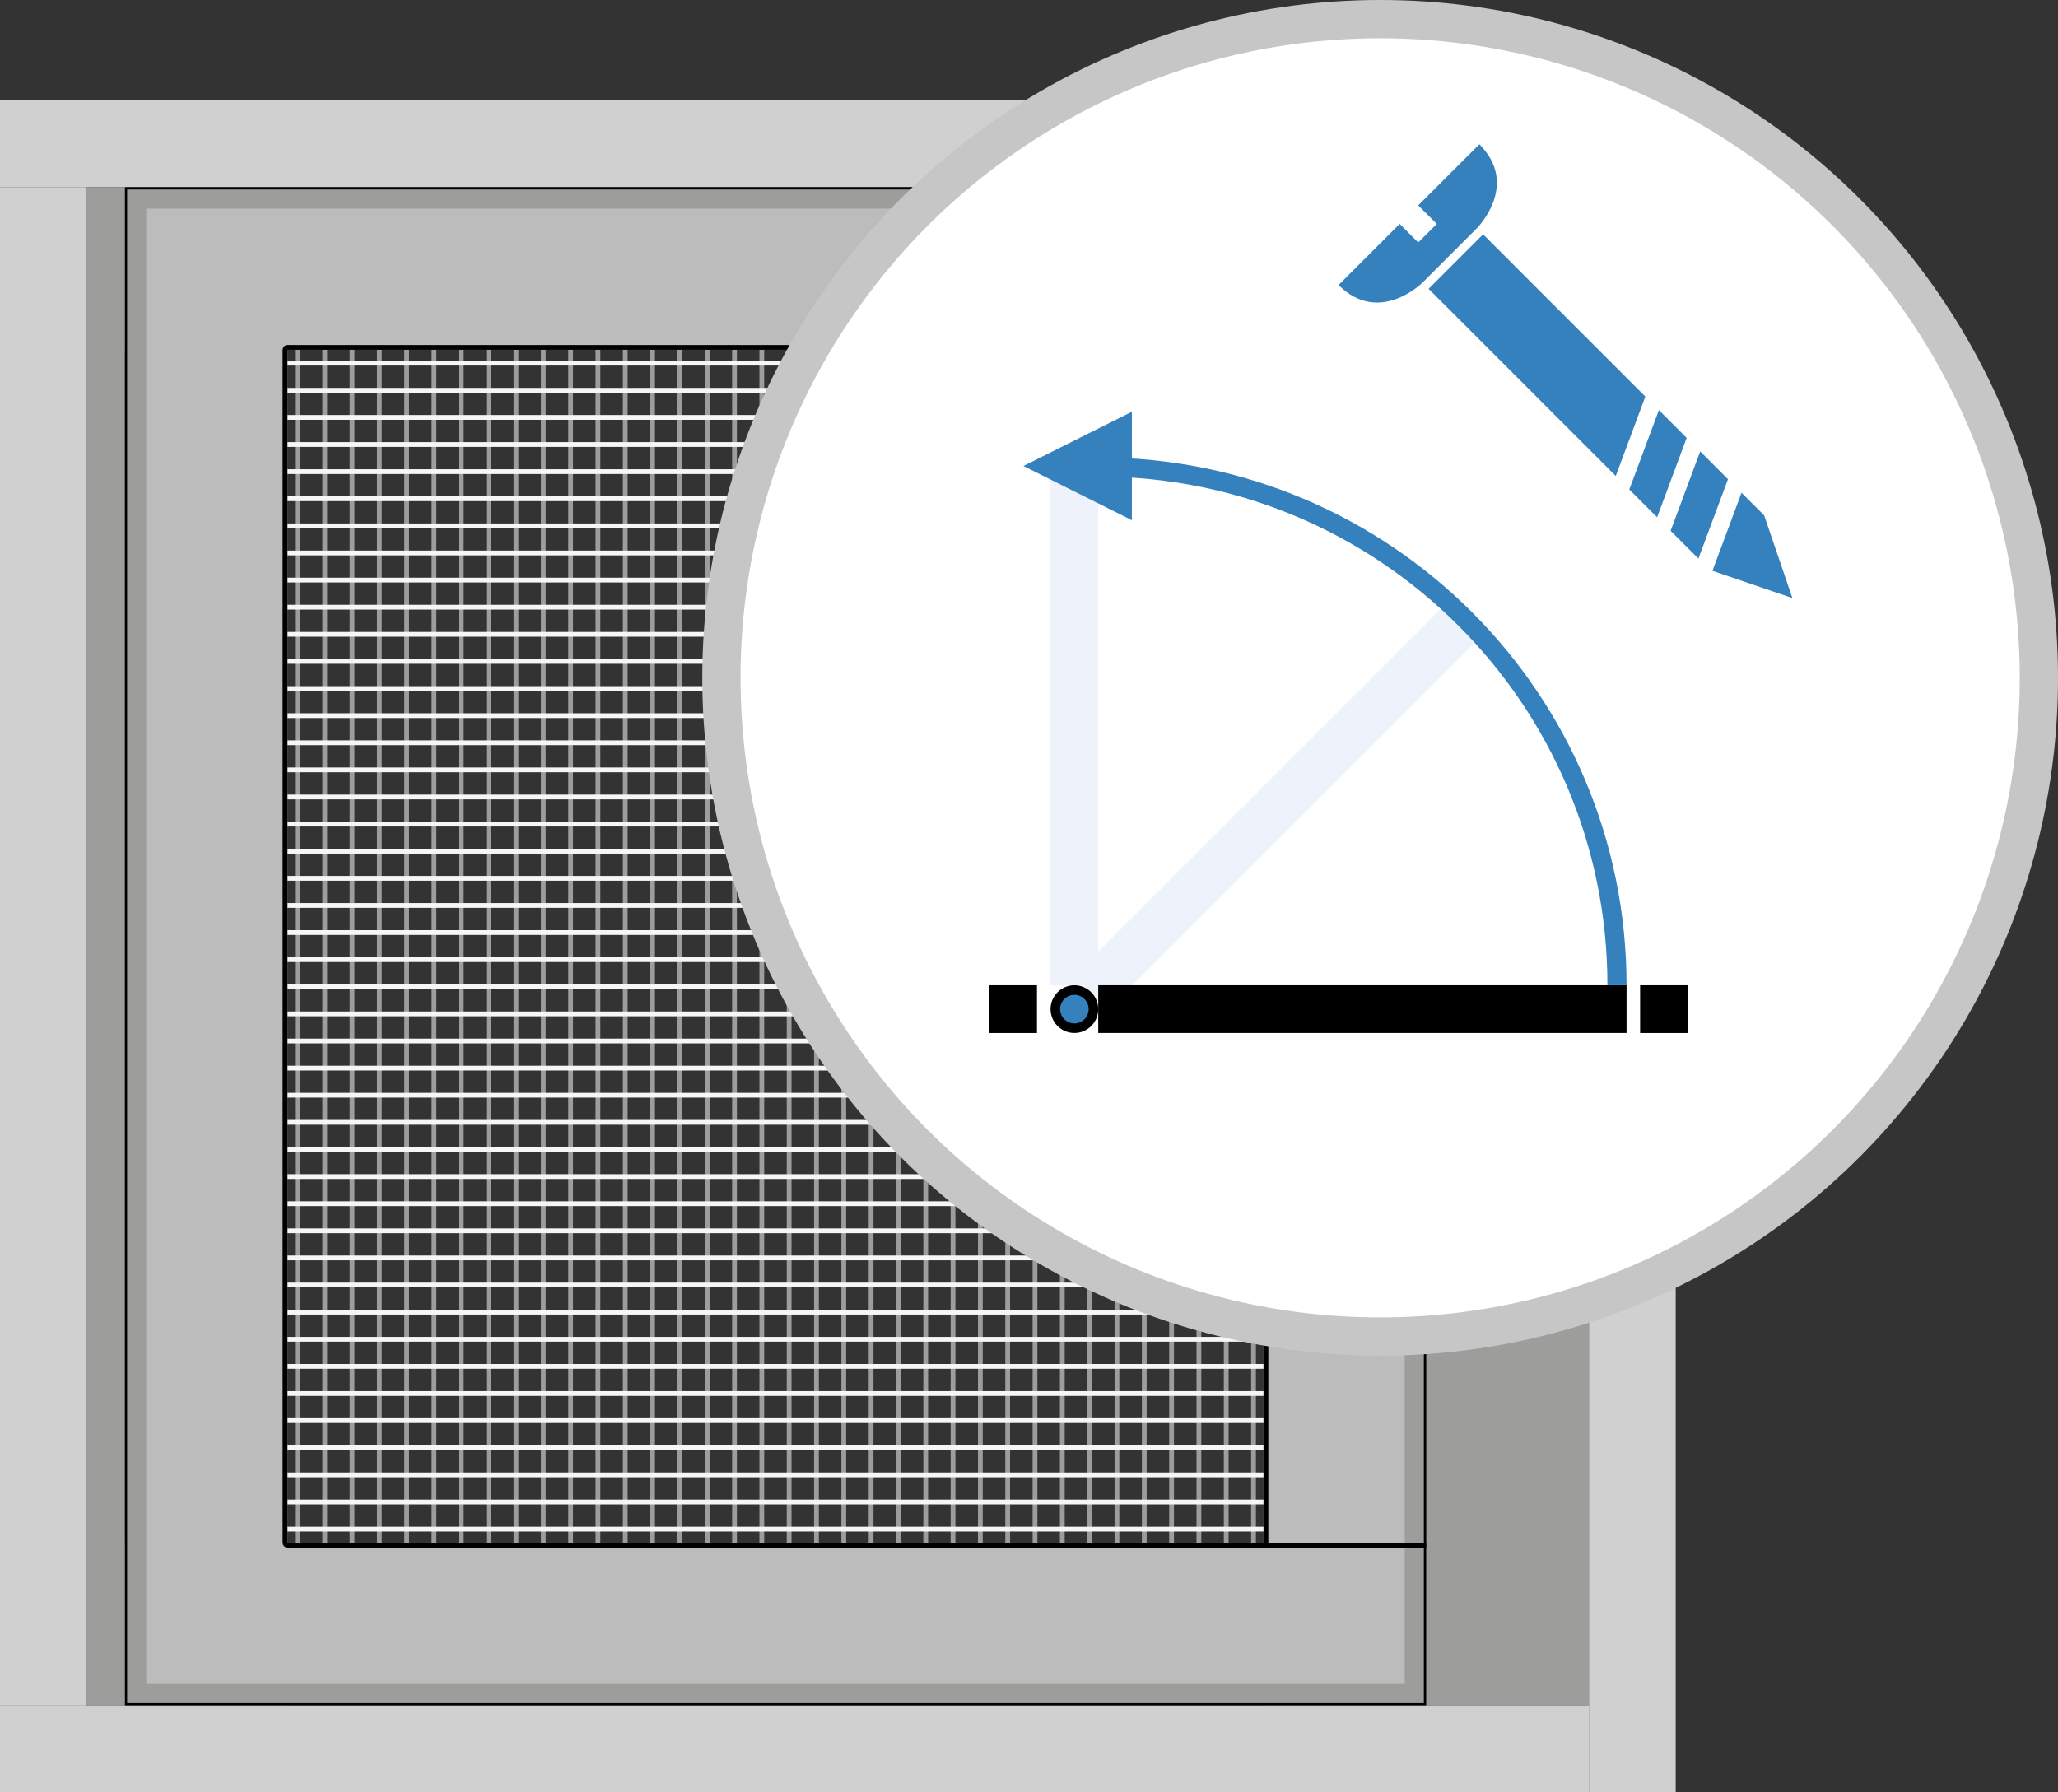 <?xml version="1.0" encoding="UTF-8"?>
<!-- Generator: Adobe Illustrator 16.0.0, SVG Export Plug-In . SVG Version: 6.00 Build 0)  -->
<!DOCTYPE svg PUBLIC "-//W3C//DTD SVG 1.1//EN" "http://www.w3.org/Graphics/SVG/1.1/DTD/svg11.dtd">
<svg version="1.1" id="Layer_1" xmlns="http://www.w3.org/2000/svg" xmlns:xlink="http://www.w3.org/1999/xlink" x="0px" y="0px" width="107.574px" height="93.686px" viewBox="0 0 107.574 93.686" enable-background="new 0 0 107.574 93.686" xml:space="preserve">
<rect x="0" y="0" width="107.574" height="93.686" fill="#333333" stroke="none"/>
<g>
	<rect y="5.244" fill="#D0D0D0" width="79.37" height="4.536"/>
	<rect x="83.055" y="14.315" fill="#D0D0D0" width="4.536" height="79.371"/>
	<rect x="74.551" y="9.78" fill="#9D9D9C" width="8.504" height="79.37"/>
	<rect x="6.52" y="9.779" fill="#BDBCBC" width="68.032" height="8.504"/>
	<line fill="none" stroke="#9D9D9C" stroke-width="0.25" x1="38.394" y1="18.284" x2="38.394" y2="80.646"/>
	<line fill="none" stroke="#9D9D9C" stroke-width="0.25" x1="39.821" y1="18.284" x2="39.821" y2="80.646"/>
	<line fill="none" stroke="#9D9D9C" stroke-width="0.25" x1="41.249" y1="18.284" x2="41.249" y2="80.646"/>
	<line fill="none" stroke="#9D9D9C" stroke-width="0.25" x1="42.678" y1="18.284" x2="42.678" y2="80.646"/>
	<line fill="none" stroke="#9D9D9C" stroke-width="0.25" x1="44.105" y1="18.284" x2="44.105" y2="80.646"/>
	<line fill="none" stroke="#9D9D9C" stroke-width="0.25" x1="45.533" y1="18.284" x2="45.533" y2="80.646"/>
	<line fill="none" stroke="#9D9D9C" stroke-width="0.25" x1="46.961" y1="18.284" x2="46.961" y2="80.646"/>
	<line fill="none" stroke="#9D9D9C" stroke-width="0.25" x1="48.389" y1="18.284" x2="48.389" y2="80.646"/>
	<line fill="none" stroke="#9D9D9C" stroke-width="0.25" x1="49.816" y1="18.284" x2="49.816" y2="80.646"/>
	<line fill="none" stroke="#9D9D9C" stroke-width="0.25" x1="51.244" y1="18.284" x2="51.244" y2="80.646"/>
	<line fill="none" stroke="#9D9D9C" stroke-width="0.25" x1="52.673" y1="18.284" x2="52.673" y2="80.646"/>
	<line fill="none" stroke="#9D9D9C" stroke-width="0.25" x1="54.101" y1="18.284" x2="54.101" y2="80.646"/>
	<line fill="none" stroke="#9D9D9C" stroke-width="0.25" x1="55.528" y1="18.284" x2="55.528" y2="80.646"/>
	<line fill="none" stroke="#9D9D9C" stroke-width="0.25" x1="56.956" y1="18.284" x2="56.956" y2="80.646"/>
	<line fill="none" stroke="#9D9D9C" stroke-width="0.25" x1="58.384" y1="18.284" x2="58.384" y2="80.646"/>
	<line fill="none" stroke="#9D9D9C" stroke-width="0.25" x1="59.812" y1="18.284" x2="59.812" y2="80.646"/>
	<line fill="none" stroke="#9D9D9C" stroke-width="0.25" x1="15.547" y1="18.284" x2="15.547" y2="80.646"/>
	<line fill="none" stroke="#9D9D9C" stroke-width="0.25" x1="16.976" y1="18.284" x2="16.976" y2="80.646"/>
	<line fill="none" stroke="#9D9D9C" stroke-width="0.25" x1="18.403" y1="18.284" x2="18.403" y2="80.646"/>
	<line fill="none" stroke="#9D9D9C" stroke-width="0.25" x1="19.831" y1="18.284" x2="19.831" y2="80.646"/>
	<line fill="none" stroke="#9D9D9C" stroke-width="0.25" x1="21.259" y1="18.284" x2="21.259" y2="80.646"/>
	<line fill="none" stroke="#9D9D9C" stroke-width="0.25" x1="22.687" y1="18.284" x2="22.687" y2="80.646"/>
	<line fill="none" stroke="#9D9D9C" stroke-width="0.25" x1="24.114" y1="18.284" x2="24.114" y2="80.646"/>
	<line fill="none" stroke="#9D9D9C" stroke-width="0.25" x1="25.543" y1="18.284" x2="25.543" y2="80.646"/>
	<line fill="none" stroke="#9D9D9C" stroke-width="0.25" x1="26.971" y1="18.284" x2="26.971" y2="80.646"/>
	<line fill="none" stroke="#9D9D9C" stroke-width="0.25" x1="28.398" y1="18.284" x2="28.398" y2="80.646"/>
	<line fill="none" stroke="#9D9D9C" stroke-width="0.25" x1="29.826" y1="18.284" x2="29.826" y2="80.646"/>
	<line fill="none" stroke="#9D9D9C" stroke-width="0.25" x1="31.254" y1="18.284" x2="31.254" y2="80.646"/>
	<line fill="none" stroke="#9D9D9C" stroke-width="0.25" x1="32.682" y1="18.284" x2="32.682" y2="80.646"/>
	<line fill="none" stroke="#9D9D9C" stroke-width="0.25" x1="34.11" y1="18.284" x2="34.11" y2="80.646"/>
	<line fill="none" stroke="#9D9D9C" stroke-width="0.25" x1="35.538" y1="18.284" x2="35.538" y2="80.646"/>
	<line fill="none" stroke="#9D9D9C" stroke-width="0.25" x1="36.966" y1="18.284" x2="36.966" y2="80.646"/>
	<line fill="none" stroke="#9D9D9C" stroke-width="0.25" x1="61.24" y1="18.284" x2="61.24" y2="80.646"/>
	<line fill="none" stroke="#9D9D9C" stroke-width="0.25" x1="62.668" y1="18.284" x2="62.668" y2="80.646"/>
	<line fill="none" stroke="#9D9D9C" stroke-width="0.25" x1="64.096" y1="18.284" x2="64.096" y2="80.646"/>
	<line fill="none" stroke="#9D9D9C" stroke-width="0.25" x1="65.523" y1="18.284" x2="65.523" y2="80.646"/>
	<line fill="none" stroke="#F6F6F6" stroke-width="0.25" x1="15.023" y1="74.26" x2="66.047" y2="74.26"/>
	<line fill="none" stroke="#F6F6F6" stroke-width="0.25" x1="15.023" y1="72.843" x2="66.047" y2="72.843"/>
	<line fill="none" stroke="#F6F6F6" stroke-width="0.25" x1="15.023" y1="71.426" x2="66.047" y2="71.426"/>
	<line fill="none" stroke="#F6F6F6" stroke-width="0.25" x1="15.023" y1="70.008" x2="66.047" y2="70.008"/>
	<line fill="none" stroke="#F6F6F6" stroke-width="0.25" x1="15.023" y1="68.591" x2="66.047" y2="68.591"/>
	<line fill="none" stroke="#F6F6F6" stroke-width="0.25" x1="15.023" y1="67.173" x2="66.047" y2="67.173"/>
	<line fill="none" stroke="#F6F6F6" stroke-width="0.25" x1="15.023" y1="65.756" x2="66.047" y2="65.756"/>
	<line fill="none" stroke="#F6F6F6" stroke-width="0.25" x1="15.023" y1="64.339" x2="66.047" y2="64.339"/>
	<line fill="none" stroke="#F6F6F6" stroke-width="0.25" x1="15.023" y1="62.921" x2="66.047" y2="62.921"/>
	<line fill="none" stroke="#F6F6F6" stroke-width="0.25" x1="15.023" y1="61.504" x2="66.047" y2="61.504"/>
	<line fill="none" stroke="#F6F6F6" stroke-width="0.25" x1="15.023" y1="60.087" x2="66.047" y2="60.087"/>
	<line fill="none" stroke="#F6F6F6" stroke-width="0.25" x1="15.023" y1="58.669" x2="66.047" y2="58.669"/>
	<line fill="none" stroke="#F6F6F6" stroke-width="0.25" x1="15.023" y1="57.252" x2="66.047" y2="57.252"/>
	<line fill="none" stroke="#F6F6F6" stroke-width="0.25" x1="15.023" y1="55.835" x2="66.047" y2="55.835"/>
	<line fill="none" stroke="#F6F6F6" stroke-width="0.25" x1="15.023" y1="54.417" x2="66.047" y2="54.417"/>
	<line fill="none" stroke="#F6F6F6" stroke-width="0.25" x1="15.023" y1="53" x2="66.047" y2="53"/>
	<line fill="none" stroke="#F6F6F6" stroke-width="0.25" x1="15.023" y1="79.93" x2="66.047" y2="79.93"/>
	<line fill="none" stroke="#F6F6F6" stroke-width="0.25" x1="15.023" y1="78.512" x2="66.047" y2="78.512"/>
	<line fill="none" stroke="#F6F6F6" stroke-width="0.25" x1="15.023" y1="77.095" x2="66.047" y2="77.095"/>
	<line fill="none" stroke="#F6F6F6" stroke-width="0.25" x1="15.023" y1="75.678" x2="66.047" y2="75.678"/>
	<line fill="none" stroke="#F6F6F6" stroke-width="0.25" x1="15.023" y1="28.906" x2="66.047" y2="28.906"/>
	<line fill="none" stroke="#F6F6F6" stroke-width="0.25" x1="15.023" y1="27.488" x2="66.047" y2="27.488"/>
	<line fill="none" stroke="#F6F6F6" stroke-width="0.25" x1="15.023" y1="26.071" x2="66.047" y2="26.071"/>
	<line fill="none" stroke="#F6F6F6" stroke-width="0.25" x1="15.023" y1="24.654" x2="66.047" y2="24.654"/>
	<line fill="none" stroke="#F6F6F6" stroke-width="0.25" x1="15.023" y1="23.236" x2="66.047" y2="23.236"/>
	<line fill="none" stroke="#F6F6F6" stroke-width="0.25" x1="15.023" y1="21.819" x2="66.047" y2="21.819"/>
	<line fill="none" stroke="#F6F6F6" stroke-width="0.25" x1="15.023" y1="20.402" x2="66.047" y2="20.402"/>
	<line fill="none" stroke="#F6F6F6" stroke-width="0.25" x1="15.023" y1="18.984" x2="66.047" y2="18.984"/>
	<line fill="none" stroke="#F6F6F6" stroke-width="0.25" x1="15.023" y1="51.583" x2="66.047" y2="51.583"/>
	<line fill="none" stroke="#F6F6F6" stroke-width="0.25" x1="15.023" y1="50.165" x2="66.047" y2="50.165"/>
	<line fill="none" stroke="#F6F6F6" stroke-width="0.25" x1="15.023" y1="48.748" x2="66.047" y2="48.748"/>
	<line fill="none" stroke="#F6F6F6" stroke-width="0.25" x1="15.023" y1="47.331" x2="66.047" y2="47.331"/>
	<line fill="none" stroke="#F6F6F6" stroke-width="0.25" x1="15.023" y1="45.913" x2="66.047" y2="45.913"/>
	<line fill="none" stroke="#F6F6F6" stroke-width="0.25" x1="15.023" y1="44.496" x2="66.047" y2="44.496"/>
	<line fill="none" stroke="#F6F6F6" stroke-width="0.25" x1="15.023" y1="43.079" x2="66.047" y2="43.079"/>
	<line fill="none" stroke="#F6F6F6" stroke-width="0.25" x1="15.023" y1="41.662" x2="66.047" y2="41.662"/>
	<line fill="none" stroke="#F6F6F6" stroke-width="0.25" x1="15.023" y1="40.244" x2="66.047" y2="40.244"/>
	<line fill="none" stroke="#F6F6F6" stroke-width="0.25" x1="15.023" y1="38.827" x2="66.047" y2="38.827"/>
	<line fill="none" stroke="#F6F6F6" stroke-width="0.25" x1="15.023" y1="37.41" x2="66.047" y2="37.41"/>
	<line fill="none" stroke="#F6F6F6" stroke-width="0.25" x1="15.023" y1="35.992" x2="66.047" y2="35.992"/>
	<line fill="none" stroke="#F6F6F6" stroke-width="0.25" x1="15.023" y1="34.575" x2="66.047" y2="34.575"/>
	<line fill="none" stroke="#F6F6F6" stroke-width="0.25" x1="15.023" y1="33.158" x2="66.047" y2="33.158"/>
	<line fill="none" stroke="#F6F6F6" stroke-width="0.25" x1="15.023" y1="31.74" x2="66.047" y2="31.74"/>
	<line fill="none" stroke="#F6F6F6" stroke-width="0.25" x1="15.023" y1="30.323" x2="66.047" y2="30.323"/>
	<rect x="66.047" y="9.779" fill="#BDBCBC" width="8.504" height="79.369"/>
	<rect x="6.52" y="80.646" fill="#BDBCBC" width="68.032" height="8.504"/>
	<rect x="6.52" y="9.779" fill="#BDBCBC" width="8.504" height="79.369"/>
	<rect x="6.645" y="9.905" fill="none" stroke="#000000" stroke-width="0.25" width="67.781" height="79.12"/>
	<rect x="7.145" y="10.405" fill="none" stroke="#9D9D9C" width="66.781" height="78.12"/>
	<g>
		<path fill="none" stroke="#000000" stroke-width="0.25" stroke-linejoin="round" d="M14.898,18.284v62.362    c0,0.069,0.057,0.125,0.125,0.125h51.024c0.068,0,0.125-0.056,0.125-0.125V18.284c0-0.069-0.057-0.125-0.125-0.125H15.023    C14.955,18.159,14.898,18.214,14.898,18.284z"/>
	</g>
	<rect x="4.535" y="9.78" fill="#9D9D9C" width="1.984" height="79.37"/>
	<g>
		<path fill="#FFFFFF" d="M72.142,69.866c19.018,0,34.433-15.416,34.433-34.433S91.159,1,72.142,1    C53.125,1,37.709,16.416,37.709,35.433S53.125,69.866,72.142,69.866"/>
		
			<circle fill="none" stroke="#C6C6C6" stroke-width="2" stroke-linecap="round" stroke-linejoin="round" cx="72.142" cy="35.433" r="34.433"/>
		<path fill="#3581BE" d="M91.032,25.757l-1.521,4.081l4.18,1.427l-1.476-4.324L91.032,25.757z M88.872,23.597l-1.546,4.151    l1.452,1.452l1.546-4.151L88.872,23.597z M86.712,21.438l-1.546,4.151l1.452,1.452l1.546-4.151L86.712,21.438z M77.524,12.25    l-2.85,2.848l9.784,9.784l1.545-4.152L77.524,12.25z M74.132,10.736l0.971,0.97l-0.971,0.969l-0.97-0.97L69.968,14.9    c2.131,2.13,4.386-0.125,4.386-0.125l2.849-2.848c0,0,2.255-2.256,0.125-4.386L74.132,10.736z"/>
	</g>
	<rect y="9.78" fill="#D0D0D0" width="4.535" height="79.37"/>
	<rect y="89.15" fill="#D0D0D0" width="83.056" height="4.535"/>
	
		<rect x="65.558" y="28.298" transform="matrix(-0.707 -0.707 0.707 -0.707 84.248 119.124)" fill="#EEF2FA" width="2.494" height="27.617"/>
	<rect x="54.914" y="23.889" fill="#EEF2FA" width="2.493" height="27.616"/>
	<rect x="57.406" y="51.505" width="27.616" height="2.493"/>
	<g>
		<path d="M56.16,53.998c0.688,0,1.246-0.558,1.246-1.246s-0.559-1.247-1.246-1.247c-0.688,0-1.246,0.559-1.246,1.247    S55.472,53.998,56.16,53.998"/>
		<path fill="none" stroke="#3581BE" d="M84.522,51.505c0-14.964-12.141-27.095-27.116-27.095"/>
		<path fill="#3581BE" d="M56.16,53.498c0.412,0,0.746-0.334,0.746-0.746c0-0.413-0.334-0.747-0.746-0.747s-0.746,0.334-0.746,0.747    C55.414,53.164,55.748,53.498,56.16,53.498"/>
	</g>
	<polygon fill="#3581BE" points="53.496,24.359 59.165,27.194 59.165,21.524  "/>
	<rect x="85.731" y="51.505" width="2.493" height="2.495"/>
	<rect x="51.71" y="51.505" width="2.494" height="2.495"/>
	
		<line fill="none" stroke="#000000" stroke-width="0.25" stroke-linejoin="round" x1="65.367" y1="80.771" x2="74.551" y2="80.771"/>
</g>
</svg>